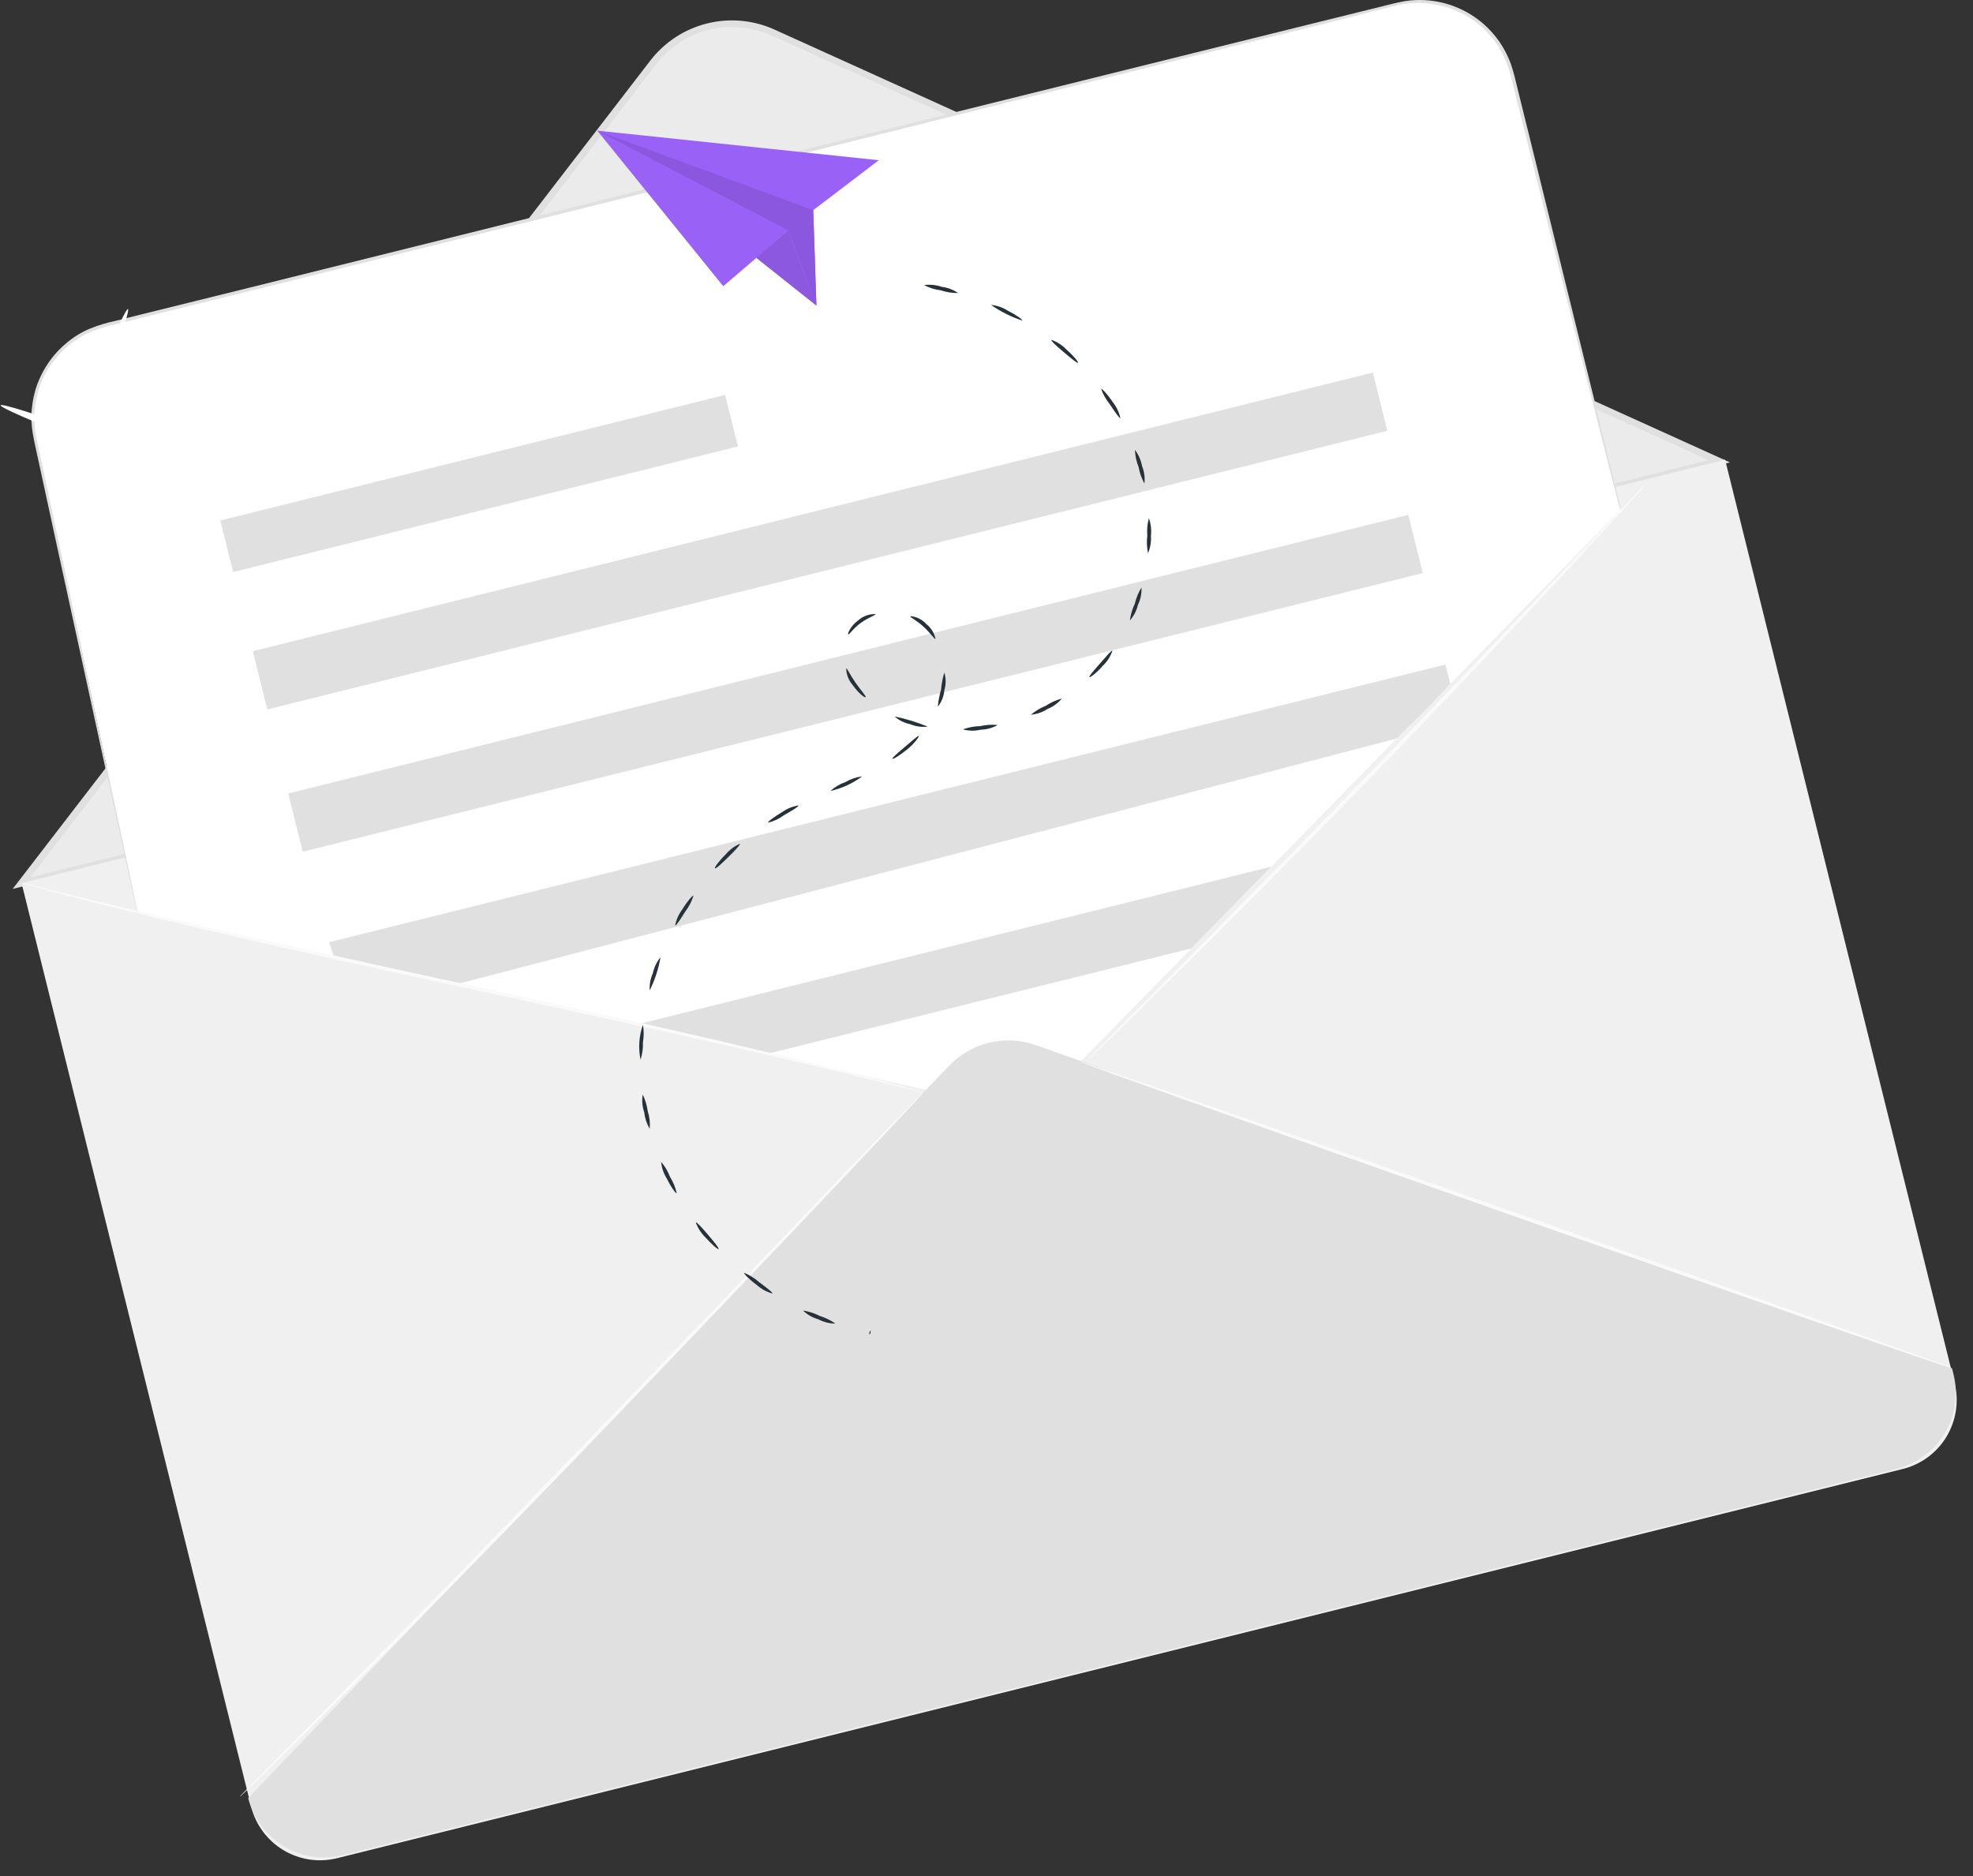 <?xml version="1.0" encoding="UTF-8"?> <svg xmlns="http://www.w3.org/2000/svg" width="1504" height="1430" viewBox="0 0 1504 1430" fill="none"><rect x="0" y="0" width="1504" height="1430" fill="#333333" stroke="none"/> <path d="M497.639 48.024L16.477 673.146L1310.49 351.461L589.737 24.924C574.034 17.797 556.381 16.201 539.655 20.396C522.929 24.591 508.119 34.33 497.639 48.024V48.024Z" fill="#EBEBEB"></path> <path d="M9.652 677.595L495.516 46.458C506.351 32.266 521.695 22.186 539.022 17.877C556.35 13.568 574.628 15.287 590.848 22.751L1318.73 352.473L9.652 677.595ZM558.093 20.476C546.791 20.484 535.644 23.107 525.524 28.141C515.404 33.174 506.587 40.482 499.762 49.491V49.491L23.25 668.749L1302.41 350.754L588.675 27.25C579.064 22.917 568.636 20.693 558.093 20.729V20.476Z" fill="#E0E0E0"></path> <path d="M16.441 673.169L1315.02 350.361L1489.97 1054.15C1493.43 1068.08 1491.22 1082.82 1483.81 1095.12C1476.41 1107.42 1464.42 1116.28 1450.49 1119.74L256.991 1416.43C243.057 1419.9 228.318 1417.68 216.016 1410.28C203.714 1402.88 194.857 1390.89 191.393 1376.96L16.441 673.169Z" fill="#F0F0F0"></path> <path d="M1235.08 388.918L785.203 848.547L105.237 695.489L27.445 334.832C23.139 316.228 26.317 296.678 36.293 280.395C46.268 264.113 62.243 252.402 80.772 247.789L1064.43 3.29C1073.7 0.977 1083.34 0.515 1092.79 1.931C1102.25 3.348 1111.33 6.614 1119.51 11.544C1127.7 16.474 1134.84 22.97 1140.51 30.661C1146.19 38.352 1150.29 47.087 1152.58 56.365L1235.08 388.918Z" fill="white"></path> <path d="M723.436 812.405L189.199 1370.65C191.086 1378.24 194.449 1385.39 199.098 1391.68C203.747 1397.97 209.59 1403.29 216.294 1407.32C222.997 1411.35 230.429 1414.02 238.165 1415.18C245.902 1416.34 253.791 1415.96 261.381 1414.07L1445.71 1119.63C1461.03 1115.82 1474.21 1106.08 1482.36 1092.56C1490.5 1079.03 1492.93 1062.82 1489.13 1047.5L1488.02 1043.05L789.451 796.634C778.098 792.622 765.828 791.976 754.116 794.773C742.404 797.571 731.75 803.694 723.436 812.405V812.405Z" fill="#E0E0E0"></path> <path d="M552.754 301.033L167.938 396.765L177.712 436.056L562.529 340.324L552.754 301.033Z" fill="#E0E0E0"></path> <path d="M1046.51 283.979L192.707 496.382L203.751 540.774L1057.56 328.371L1046.51 283.979Z" fill="#E0E0E0"></path> <path d="M1073.52 392.434L219.715 604.837L230.758 649.229L1084.57 436.826L1073.52 392.434Z" fill="#E0E0E0"></path> <path d="M1091.47 536.162L1064.73 562.902L347.969 750.281L254.304 728.394L250.766 718.234L1101.83 506.541L1105.53 521.25L1091.47 536.162Z" fill="#E0E0E0"></path> <path d="M908.137 722.936L585.239 803.205L486.52 780.661L969.097 660.61L908.137 722.936Z" fill="#E0E0E0"></path> <path d="M703.923 832.725C703.923 832.725 703.569 833.281 702.71 834.241L698.868 838.436L684.007 854.359L628.961 912.64C582.356 961.722 517.756 1029.56 446.231 1103.91C374.707 1178.27 308.995 1244.99 261.076 1292.81C237.116 1316.72 217.605 1336.03 204.058 1349.22L188.439 1364.38L184.294 1368.28C183.862 1368.76 183.369 1369.18 182.828 1369.54C183.202 1369.01 183.625 1368.52 184.092 1368.07L188.035 1363.98L203.199 1348.46L259.66 1291.49C307.226 1243.32 372.584 1176.45 444.26 1102.04C515.937 1027.64 580.739 960.509 627.495 911.326L683.097 853.651L698.262 838.083L702.305 834.089C703.417 833.129 703.923 832.725 703.923 832.725Z" fill="#FAFAFA"></path> <path d="M1488.02 1042.95C1487.77 1043.66 1338.8 991.949 1155.31 927.451C971.826 862.952 823.267 810.079 823.52 809.371C823.773 808.664 972.736 860.323 1156.22 924.822C1339.71 989.321 1488.27 1042.19 1488.02 1042.95Z" fill="#FAFAFA"></path> <path d="M1256.46 366.777C1256.18 367.228 1255.86 367.651 1255.5 368.041L1252.67 371.529L1240.69 384.823L1196.06 433.298C1158.25 474.09 1105.58 529.995 1046.54 591.006C987.497 652.017 933.007 706.457 893.478 745.581L846.419 791.68L833.479 804.064L830.092 807.249C829.283 807.957 828.879 808.31 828.828 808.26C829.149 807.828 829.504 807.422 829.89 807.047L833.074 803.66L845.661 790.922L892.063 744.216C931.288 704.738 985.222 650.046 1044.26 589.086C1103.3 528.125 1156.17 472.624 1194.39 432.186L1239.63 384.317L1252.01 371.377L1255.3 368.041C1255.63 367.574 1256.02 367.149 1256.46 366.777Z" fill="#FAFAFA"></path> <path d="M703.923 832.725C703.324 832.692 702.731 832.59 702.154 832.422L697.1 831.209L676.88 826.154C659.593 821.807 634.471 815.691 603.384 808.412C541.261 793.702 455.078 774.747 359.846 754.124C264.615 733.5 178.482 714.242 116.46 699.027C85.423 691.445 60.352 685.076 43.115 680.425L23.25 675.017L18.195 673.551C17.598 673.425 17.02 673.221 16.477 672.944L18.246 673.298L23.3 674.461L43.52 679.515C60.857 683.863 85.979 689.928 117.066 697.258C179.189 711.967 265.322 730.922 360.604 751.546C455.887 772.169 541.969 791.428 603.991 806.643C635.027 814.225 660.099 820.543 677.335 825.244L697.15 830.653L702.205 832.119L703.923 832.725Z" fill="#FAFAFA"></path> <path d="M1235.08 388.917C1235.08 388.917 1234.57 387.249 1233.71 383.863L1230.02 369.558C1226.79 356.87 1222.09 338.319 1216.02 314.41L1165.12 111.613C1162.42 100.897 1159.68 89.928 1156.88 78.707C1155.51 73.147 1154.1 67.435 1152.63 61.723C1151.93 58.842 1151.22 55.96 1150.31 53.18C1149.52 50.342 1148.5 47.57 1147.28 44.891C1142.26 33.55 1134.39 23.712 1124.41 16.346C1114.44 8.98 1102.72 4.341 1090.41 2.885C1084.02 2.002 1077.54 2.002 1071.15 2.885C1064.78 3.998 1058.31 5.767 1051.79 7.334L1012.11 17.443L929.163 37.915L560.62 129.912L191.623 221.504L108.776 242.026L88.556 247.081C81.994 248.444 75.566 250.39 69.349 252.894C57.357 258.092 47.01 266.463 39.424 277.106C35.753 282.278 32.763 287.902 30.528 293.837C28.444 299.701 27.069 305.793 26.434 311.984C24.968 324.368 28.405 336.297 30.831 348.075C35.886 371.664 40.722 394.258 45.338 415.859C63.788 502.245 78.7 572.102 89.011 620.476C94.066 644.637 98.059 663.34 100.789 676.078C102.053 682.396 103.064 687.249 103.771 690.585C104.479 693.921 104.681 695.64 104.681 695.64C104.681 695.64 104.226 693.972 103.468 690.585C102.71 687.198 101.648 682.447 100.233 676.179C97.402 663.391 93.308 644.688 88.001 620.577C77.436 572.253 62.221 502.397 43.418 416.162C38.767 394.579 33.813 371.984 28.708 348.378C26.282 336.752 22.744 324.419 24.26 311.63C24.841 305.229 26.234 298.927 28.405 292.877C30.714 286.752 33.788 280.944 37.554 275.59C41.384 270.14 45.961 265.257 51.151 261.082C56.349 256.749 62.157 253.206 68.388 250.569C74.713 247.987 81.261 245.991 87.95 244.604L108.169 239.549L191.168 219.027L560.165 127.232L929.163 35.64L1012.01 15.118L1051.69 5.312C1058.21 3.694 1064.58 1.976 1071.25 0.813C1081 -0.642 1090.93 -0.14 1100.48 2.29C1110.03 4.72 1118.99 9.03 1126.85 14.966C1136.86 22.539 1144.76 32.544 1149.8 44.031C1151.07 46.792 1152.12 49.648 1152.94 52.574C1153.85 55.455 1154.55 58.336 1155.26 61.217C1156.68 66.929 1158.04 72.641 1159.46 78.252C1162.24 89.474 1164.92 100.442 1167.6 111.158L1217.64 314.309C1223.45 338.269 1228 356.87 1231.08 369.558C1232.6 375.876 1233.76 380.678 1234.52 383.964C1235.28 387.249 1235.08 388.917 1235.08 388.917Z" fill="#E0E0E0"></path> <path d="M669.902 122.127L619.911 160.19L622.337 232.877L576.592 196.533L551.318 218.168L455.277 99.583L669.902 122.127Z" fill="#9A61F6"></path> <path d="M601.105 175.657C601.105 177.881 622.335 232.877 622.335 232.877L576.59 196.533L601.105 175.657Z" fill="#9A61F6"></path> <g opacity="0.3"> <path opacity="0.3" d="M601.105 175.657C601.105 177.881 622.335 232.877 622.335 232.877L576.59 196.533L601.105 175.657Z" fill="black"></path> </g> <path d="M455.277 99.583L601.107 175.657L622.337 232.877L619.911 160.19L455.277 99.583Z" fill="#9A61F6"></path> <path opacity="0.1" d="M455.277 99.583L601.107 175.657L622.337 232.877L619.911 160.19L455.277 99.583Z" fill="black"></path> <path d="M730.357 223.374C725.873 223.439 721.411 222.738 717.164 221.301C712.711 220.754 708.394 219.401 704.426 217.308C708.933 216.716 713.515 217.165 717.821 218.622C722.321 219.173 726.622 220.803 730.357 223.374V223.374Z" fill="#263238"></path> <path d="M779.284 244.351C770.804 241.569 762.782 237.549 755.477 232.422C759.989 232.851 764.336 234.34 768.164 236.769C774.786 240.105 779.689 243.694 779.284 244.351Z" fill="#263238"></path> <path d="M821.694 276.499C821.138 277.055 816.639 273.264 810.978 268.513C805.316 263.761 800.868 259.718 801.525 259.061C805.836 260.583 809.731 263.093 812.899 266.39C818.408 271.242 822.25 275.994 821.694 276.499Z" fill="#263238"></path> <path d="M854.046 318.707C853.338 319.061 850.002 314.158 845.958 308.092C843.127 304.616 840.905 300.685 839.387 296.466C839.943 296.011 844.189 300.358 848.283 306.576C851.136 310.107 853.111 314.265 854.046 318.707V318.707Z" fill="#263238"></path> <path d="M872.392 368.597C870.223 364.677 868.719 360.424 867.944 356.011C866.255 351.844 865.313 347.412 865.164 342.919C867.895 346.558 869.746 350.779 870.573 355.253C872.272 359.482 872.897 364.067 872.392 368.597Z" fill="#263238"></path> <path d="M875.122 421.672C874.22 417.282 874.032 412.776 874.566 408.327C874.185 403.859 874.596 399.359 875.779 395.033C877.322 399.301 877.858 403.868 877.346 408.378C877.664 412.923 876.902 417.478 875.122 421.672Z" fill="#263238"></path> <path d="M861.324 472.927C861.868 468.489 863.131 464.17 865.065 460.138C866.095 455.804 867.801 451.659 870.12 447.855C870.366 452.41 869.444 456.951 867.441 461.048C866.411 465.451 864.31 469.532 861.324 472.927Z" fill="#263238"></path> <path d="M830.438 516.095C829.933 515.488 833.876 511.04 838.678 505.581C843.48 500.122 847.321 495.472 847.978 496.028C846.544 500.357 844.061 504.264 840.75 507.401C835.847 513.062 830.944 516.651 830.438 516.095Z" fill="#263238"></path> <path d="M785.855 544.806C789.271 541.918 793.128 539.597 797.279 537.932C801.013 535.456 805.129 533.612 809.461 532.473C806.525 535.97 802.776 538.695 798.543 540.409C794.741 542.899 790.383 544.409 785.855 544.806Z" fill="#263238"></path> <path d="M733.996 555.977C738.225 554.422 742.684 553.585 747.189 553.5C751.562 552.496 756.068 552.205 760.534 552.64C756.566 554.89 752.103 556.123 747.543 556.229C743.079 557.298 738.417 557.211 733.996 555.977Z" fill="#263238"></path> <path d="M681.93 546.12C690.573 547.92 699.033 550.509 707.203 553.854C702.673 554.419 698.073 553.792 693.859 552.034C689.432 551.144 685.318 549.104 681.93 546.12Z" fill="#263238"></path> <path d="M645.031 509.524C645.789 509.272 648.115 514.579 652.26 520.544C656.404 526.508 660.398 530.653 659.842 531.411C659.286 532.17 654.332 528.379 649.985 522.161C646.927 518.646 645.177 514.182 645.031 509.524Z" fill="#263238"></path> <path d="M667.475 468.125C667.475 468.934 661.965 470.703 656.203 474.798C650.44 478.892 647.357 483.997 646.649 483.593C645.942 483.188 648.166 477.123 654.585 472.573C658.159 469.504 662.769 467.913 667.475 468.125V468.125Z" fill="#263238"></path> <path d="M713.171 487.08C712.463 487.485 709.228 482.531 703.971 477.679C698.714 472.826 693.356 470.4 693.861 469.642C698.557 470.012 702.934 472.164 706.094 475.657C709.724 478.513 712.23 482.558 713.171 487.08V487.08Z" fill="#263238"></path> <path d="M714.887 538.69C715.262 534.286 716.092 529.933 717.364 525.699C717.742 521.279 718.572 516.909 719.84 512.658C721.197 517.072 721.197 521.791 719.84 526.205C719.493 530.773 717.765 535.127 714.887 538.69V538.69Z" fill="#263238"></path> <path d="M680.262 578.37C679.807 577.713 684.406 573.921 689.916 569.221C695.426 564.52 700.026 560.476 700.38 560.981C700.733 561.487 697.448 566.44 691.736 571.091C686.024 575.741 680.666 579.027 680.262 578.37Z" fill="#263238"></path> <path d="M633 602.936C636.344 599.91 640.264 597.589 644.525 596.112C648.412 593.82 652.732 592.357 657.212 591.815C650.003 597.167 641.757 600.955 633 602.936V602.936Z" fill="#263238"></path> <path d="M585.434 627.097C585.03 626.44 589.832 622.851 596.201 619.01C599.916 616.417 604.165 614.69 608.635 613.955C609.04 614.713 603.884 617.797 597.565 621.436C593.956 624.141 589.825 626.068 585.434 627.097V627.097Z" fill="#263238"></path> <path d="M544.996 661.874C544.44 661.369 547.927 656.415 553.235 651.209C556.162 647.742 559.845 644.992 564.001 643.172C564.507 643.778 560.413 648.227 555.206 653.281C550 658.336 545.804 662.38 544.996 661.874Z" fill="#263238"></path> <path d="M514.668 705.446C515.515 700.985 517.384 696.781 520.127 693.163C524.019 686.844 528.012 682.295 528.619 682.75C527.308 687.044 525.236 691.067 522.503 694.629C518.661 700.846 515.376 705.8 514.668 705.446Z" fill="#263238"></path> <path d="M495.257 754.983C494.999 750.454 495.831 745.93 497.683 741.79C498.635 737.343 500.627 733.186 503.496 729.658C502.016 738.444 499.239 746.962 495.257 754.932V754.983Z" fill="#263238"></path> <path d="M488.281 807.754C486.448 798.892 487.077 789.696 490.101 781.166C490.87 785.581 490.87 790.096 490.101 794.511C490.276 798.998 489.66 803.481 488.281 807.754V807.754Z" fill="#263238"></path> <path d="M495.26 860.476C492.991 856.568 491.562 852.229 491.064 847.738C489.578 843.436 489.196 838.831 489.952 834.343C491.91 838.39 493.207 842.725 493.794 847.182C495.194 851.465 495.693 855.991 495.26 860.476Z" fill="#263238"></path> <path d="M515.832 909.507C515.175 909.911 511.586 905.059 508.3 898.386C505.863 894.549 504.389 890.179 504.004 885.648C506.916 889.066 509.208 892.966 510.777 897.173C513.174 900.956 514.885 905.131 515.832 909.507V909.507Z" fill="#263238"></path> <path d="M547.779 952.118C547.274 952.624 542.724 948.782 537.669 943.121C534.415 939.948 531.926 936.076 530.391 931.798C531.048 931.293 535.041 935.741 539.792 941.301C544.544 946.861 548.335 951.562 547.779 952.118Z" fill="#263238"></path> <path d="M588.822 985.985C584.429 984.805 580.377 982.606 576.994 979.565C571.029 975.218 566.885 970.871 567.289 970.265C571.462 971.945 575.311 974.34 578.662 977.341C584.526 981.638 589.227 985.328 588.822 985.985Z" fill="#263238"></path> <path d="M636.843 1008.93C632.295 1008.9 627.821 1007.78 623.801 1005.65C619.418 1004.42 615.406 1002.13 612.125 998.976C616.552 999.629 620.839 1001.01 624.812 1003.07C629.109 1004.37 633.17 1006.35 636.843 1008.93Z" fill="#263238"></path> <path d="M663.581 1015.76C663.581 1016.46 663.126 1017.07 662.874 1017.02C662.621 1016.97 662.52 1016.31 662.874 1015.55C663.227 1014.8 663.328 1014.24 663.581 1014.29C663.834 1014.34 663.733 1015 663.581 1015.76Z" fill="#263238"></path> <path d="M97.5 235.606C99.37 236.365 87.39 271.697 70.71 314.562C68.233 320.779 65.655 326.744 63.583 332.607L62.319 335.792L59.134 334.578C24.913 321.386 -0.107 310.518 0.499 308.951C1.106 307.384 27.087 315.573 61.56 328.058L57.112 330.08C59.337 324.216 61.662 318.201 64.037 311.984C80.668 269.069 95.68 235.05 97.5 235.606Z" fill="white"></path> </svg> 